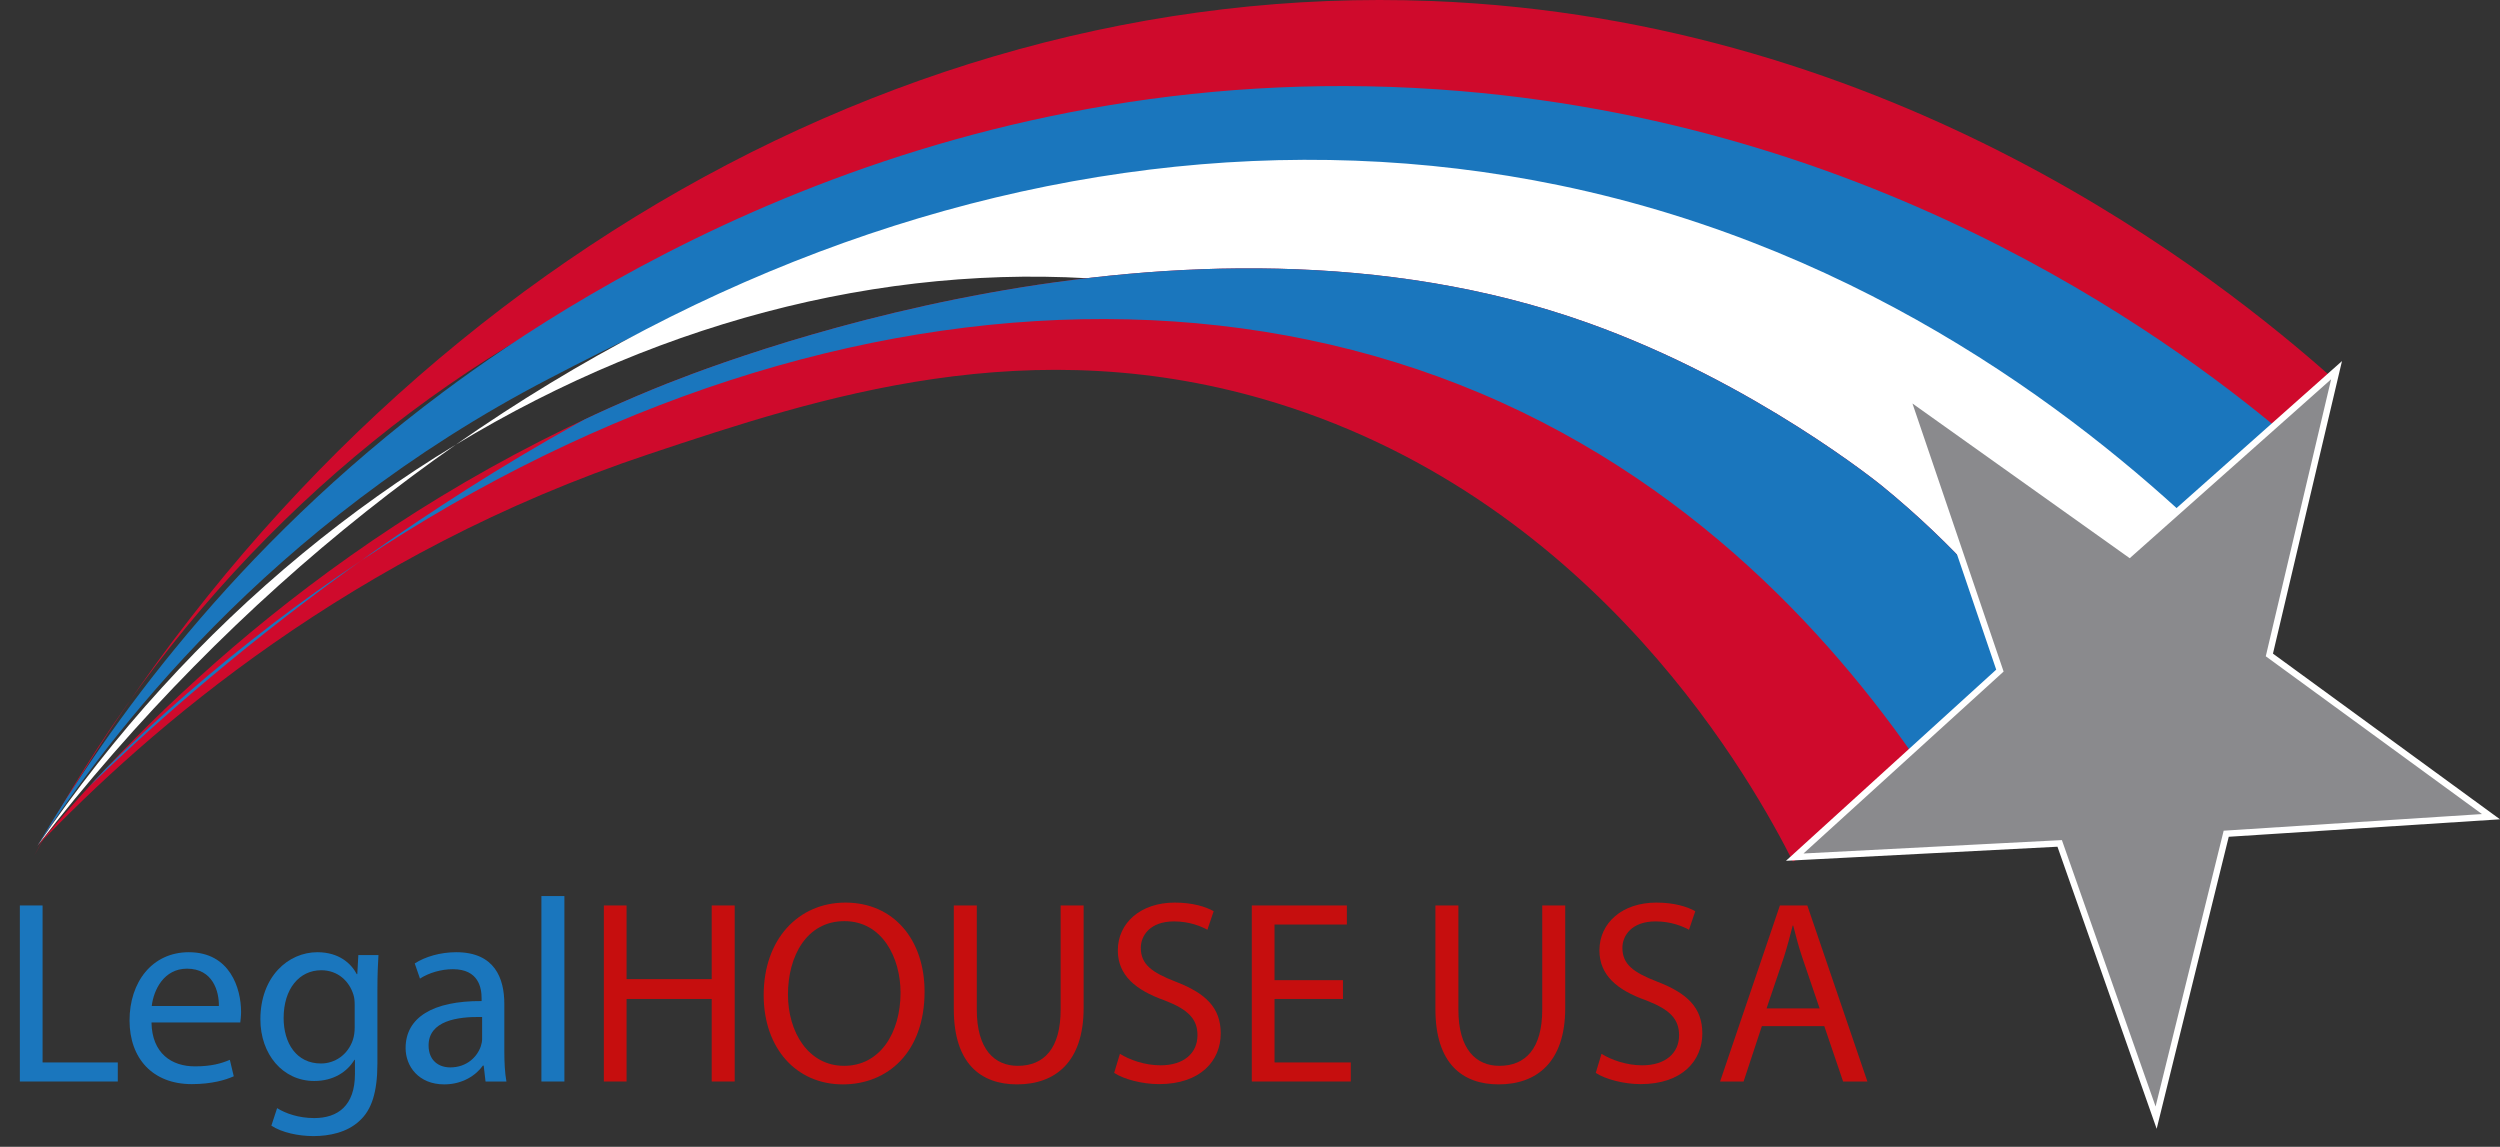 <!-- Generator: Adobe Illustrator 21.0.2, SVG Export Plug-In  -->
<svg version="1.1"
	 xmlns="http://www.w3.org/2000/svg" xmlns:xlink="http://www.w3.org/1999/xlink" xmlns:a="http://ns.adobe.com/AdobeSVGViewerExtensions/3.0/"
	 x="0px" y="0px" width="727.477px" height="333.709px" viewBox="0 0 727.477 333.709"
	 style="enable-background:new 0 0 727.477 333.709;" xml:space="preserve">
<rect x="0" y="0" width="727.477" height="333.709" fill="#333333" stroke="none"/>
<style type="text/css">
	.st0{fill:#CF0A2C;}
	.st1{fill:#1A76BD;}
	.st2{fill:#FFFFFF;}
	.st3{clip-path:url(#SVGID_2_);}
	.st4{fill:#8A8A8D;}
	.st5{fill:none;stroke:#FFFFFF;stroke-width:1.859;stroke-miterlimit:3.864;}
	.st6{fill:#C60E0E;}
	.st7{clip-path:url(#SVGID_4_);}
	.st8{font-family:'MyriadPro-Regular';}
	.st9{font-size:76px;}
	.st10{letter-spacing:-1;}
</style>
<defs>
</defs>
<g>
	<g>
		<path class="st0" d="M9.887,249.124C96.704,91.258,253.884-6.054,416.583,0.293C551.94,5.573,645.888,80.835,678.962,110.207
			l-25.452,39.363l-62.996,60.703l-3.972,1.134c-12.329-20.039-83.965-132.281-219.406-155.716
			C230.145,31.988,84.078,108.856,9.887,249.124z"/>
	</g>
	<g>
		<g>
			<g>
				<path class="st1" d="M10.887,246.124c20.224-34.26,56.883-86.409,118-132c41.356-30.85,149.267-99.992,296.22-87.613
					c126.432,10.651,211.338,75.711,242.065,101.853l-13.703,21.19l-72.595,69.957l-7.497,3.947
					c-10.622-18.706-77.004-131.396-207.333-154.649c-94.243-16.815-169.808,22.435-206.157,41.315
					C77.688,152.818,31.478,214.444,10.887,246.124z"/>
			</g>
		</g>
	</g>
	<g>
		<g>
			<g>
				<path class="st2" d="M10.887,246.124C125.784,97.671,296.775,21.42,453.702,53.914
					c91.025,18.848,155.063,69.674,190.773,104.362l-63.826,61.505l-29.564,15.564c-15.674-27.204-69.857-113.164-173.773-143.855
					C250.04,53.901,100.163,114.576,10.887,246.124z"/>
			</g>
		</g>
	</g>
	<g>
		<g>
			<defs>
				<path id="SVGID_1_" d="M10.887,246.124c31.34-37.641,89.129-95.663,178.667-132.667c16.794-6.941,153.992-61.78,272.461-19.519
					c48.88,17.437,85.613,47.437,85.613,47.437c20.545,16.744,37.385,35.797,52.579,57.134l-19.329,21.023l-59.162,31.153
					c-11.04-21.797-56.017-104.264-150.236-133.387c-71.639-22.143-133.353-1.58-182.593,14.826
					C101.97,161.084,43.409,212.152,10.887,246.124z"/>
			</defs>
			<use xlink:href="#SVGID_1_"  style="overflow:visible;fill:#CF0A2C;"/>
			<clipPath id="SVGID_2_">
				<use xlink:href="#SVGID_1_"  style="overflow:visible;"/>
			</clipPath>
			<g class="st3">
				<g>
					<g>
						<path class="st1" d="M12.887,242.124C24.957,229.066,235.259,8.267,480.958,70.94
							c70.228,17.914,124.059,54.066,161.993,87.523l-31.148,32.035l-48.074,39.605c-24.408-37.578-66.603-87.718-133.144-115.76
							C302.127,60.208,134.815,110.29,12.887,242.124z"/>
					</g>
				</g>
			</g>
		</g>
	</g>
	<g>
		<polygon class="st4" points="627.412,325.228 599.347,245.423 522.25,249.42 581.954,195.138 554.7,114.988 619.667,161.246 
			679.916,107.716 660.365,190.584 724.855,237.648 647.806,242.61 		"/>
		<polygon class="st5" points="627.412,325.228 599.347,245.423 522.25,249.42 581.954,195.138 554.7,114.988 619.667,161.246 
			679.916,107.716 660.365,190.584 724.855,237.648 647.806,242.61 		"/>
	</g>
</g>
<g>
	<path class="st1" d="M5.776,263.482h6.612v45.679h21.889v5.548H5.776V263.482z"/>
	<path class="st1" d="M44.08,297.532c0.152,9.044,5.928,12.769,12.617,12.769c4.788,0,7.676-0.836,10.185-1.9l1.14,4.788
		c-2.356,1.064-6.384,2.28-12.237,2.28c-11.325,0-18.089-7.448-18.089-18.545s6.536-19.837,17.253-19.837
		c12.009,0,15.201,10.564,15.201,17.329c0,1.368-0.152,2.432-0.228,3.116H44.08z M63.689,292.744
		c0.076-4.257-1.748-10.869-9.272-10.869c-6.764,0-9.729,6.232-10.26,10.869H63.689z"/>
	<path class="st1" d="M110.125,277.922c-0.152,2.66-0.304,5.624-0.304,10.108v21.357c0,8.437-1.672,13.604-5.244,16.797
		c-3.572,3.344-8.741,4.408-13.377,4.408c-4.408,0-9.272-1.064-12.236-3.04l1.672-5.093c2.432,1.521,6.232,2.889,10.792,2.889
		c6.84,0,11.857-3.572,11.857-12.845V308.4h-0.152c-2.052,3.421-6.004,6.156-11.705,6.156c-9.121,0-15.657-7.752-15.657-17.937
		c0-12.465,8.132-19.533,16.569-19.533c6.384,0,9.88,3.345,11.477,6.385h0.152l0.304-5.549H110.125z M103.208,292.439
		c0-1.14-0.076-2.128-0.38-3.04c-1.216-3.876-4.484-7.068-9.349-7.068c-6.384,0-10.945,5.396-10.945,13.909
		c0,7.22,3.648,13.225,10.869,13.225c4.104,0,7.829-2.584,9.272-6.841c0.38-1.14,0.532-2.432,0.532-3.572V292.439z"/>
	<path class="st1" d="M141.284,314.709l-0.532-4.637h-0.228c-2.052,2.889-6.004,5.473-11.249,5.473
		c-7.448,0-11.249-5.244-11.249-10.564c0-8.893,7.904-13.757,22.117-13.681v-0.76c0-3.04-0.836-8.513-8.36-8.513
		c-3.42,0-6.993,1.064-9.577,2.736l-1.52-4.408c3.04-1.977,7.448-3.269,12.084-3.269c11.249,0,13.985,7.677,13.985,15.049v13.757
		c0,3.192,0.152,6.309,0.608,8.816H141.284z M140.295,295.935c-7.296-0.151-15.581,1.141-15.581,8.285
		c0,4.332,2.888,6.384,6.308,6.384c4.789,0,7.829-3.04,8.893-6.156c0.228-0.684,0.38-1.444,0.38-2.128V295.935z"/>
	<path class="st1" d="M157.545,260.746h6.688v53.963h-6.688V260.746z"/>
	<path class="st6" d="M182.322,263.482v21.433h24.777v-21.433h6.688v51.227h-6.688v-24.018h-24.777v24.018h-6.612v-51.227H182.322z"
		/>
	<path class="st6" d="M269.04,288.563c0,17.633-10.717,26.981-23.789,26.981c-13.529,0-23.029-10.488-23.029-25.993
		c0-16.265,10.108-26.905,23.789-26.905C259.995,262.646,269.04,273.363,269.04,288.563z M229.29,289.399
		c0,10.944,5.928,20.749,16.341,20.749c10.488,0,16.417-9.652,16.417-21.281c0-10.185-5.32-20.824-16.341-20.824
		C234.761,268.043,229.29,278.151,229.29,289.399z"/>
	<path class="st6" d="M284.237,263.482v30.325c0,11.477,5.092,16.341,11.933,16.341c7.601,0,12.465-5.016,12.465-16.341v-30.325
		h6.688v29.869c0,15.733-8.285,22.193-19.381,22.193c-10.489,0-18.394-6.004-18.394-21.889v-30.174H284.237z"/>
	<path class="st6" d="M325.883,306.652c2.964,1.824,7.296,3.345,11.856,3.345c6.765,0,10.717-3.572,10.717-8.741
		c0-4.788-2.736-7.524-9.652-10.185c-8.36-2.964-13.529-7.296-13.529-14.517c0-7.98,6.612-13.908,16.569-13.908
		c5.244,0,9.044,1.216,11.324,2.508l-1.824,5.396c-1.672-0.912-5.092-2.433-9.729-2.433c-6.992,0-9.652,4.181-9.652,7.677
		c0,4.788,3.116,7.145,10.185,9.881c8.665,3.344,13.073,7.524,13.073,15.049c0,7.904-5.853,14.744-17.938,14.744
		c-4.94,0-10.336-1.443-13.072-3.268L325.883,306.652z"/>
	<path class="st6" d="M390.789,290.691h-19.913v18.47h22.193v5.548h-28.806v-51.227h27.665v5.548h-21.053v16.189h19.913V290.691z"/>
	<path class="st6" d="M424.378,263.482v30.325c0,11.477,5.092,16.341,11.933,16.341c7.601,0,12.465-5.016,12.465-16.341v-30.325
		h6.688v29.869c0,15.733-8.285,22.193-19.381,22.193c-10.489,0-18.394-6.004-18.394-21.889v-30.174H424.378z"/>
	<path class="st6" d="M466.024,306.652c2.964,1.824,7.297,3.345,11.856,3.345c6.765,0,10.717-3.572,10.717-8.741
		c0-4.788-2.736-7.524-9.652-10.185c-8.36-2.964-13.529-7.296-13.529-14.517c0-7.98,6.612-13.908,16.569-13.908
		c5.244,0,9.044,1.216,11.324,2.508l-1.824,5.396c-1.672-0.912-5.092-2.433-9.729-2.433c-6.992,0-9.652,4.181-9.652,7.677
		c0,4.788,3.116,7.145,10.185,9.881c8.665,3.344,13.073,7.524,13.073,15.049c0,7.904-5.853,14.744-17.938,14.744
		c-4.94,0-10.336-1.443-13.072-3.268L466.024,306.652z"/>
	<path class="st6" d="M512.688,298.595l-5.32,16.113h-6.84l17.404-51.227h7.98l17.481,51.227h-7.068l-5.473-16.113H512.688z
		 M529.485,293.427l-5.016-14.745c-1.141-3.344-1.9-6.384-2.66-9.348h-0.152c-0.76,3.04-1.596,6.156-2.584,9.272l-5.017,14.82
		H529.485z"/>
</g>
</svg>